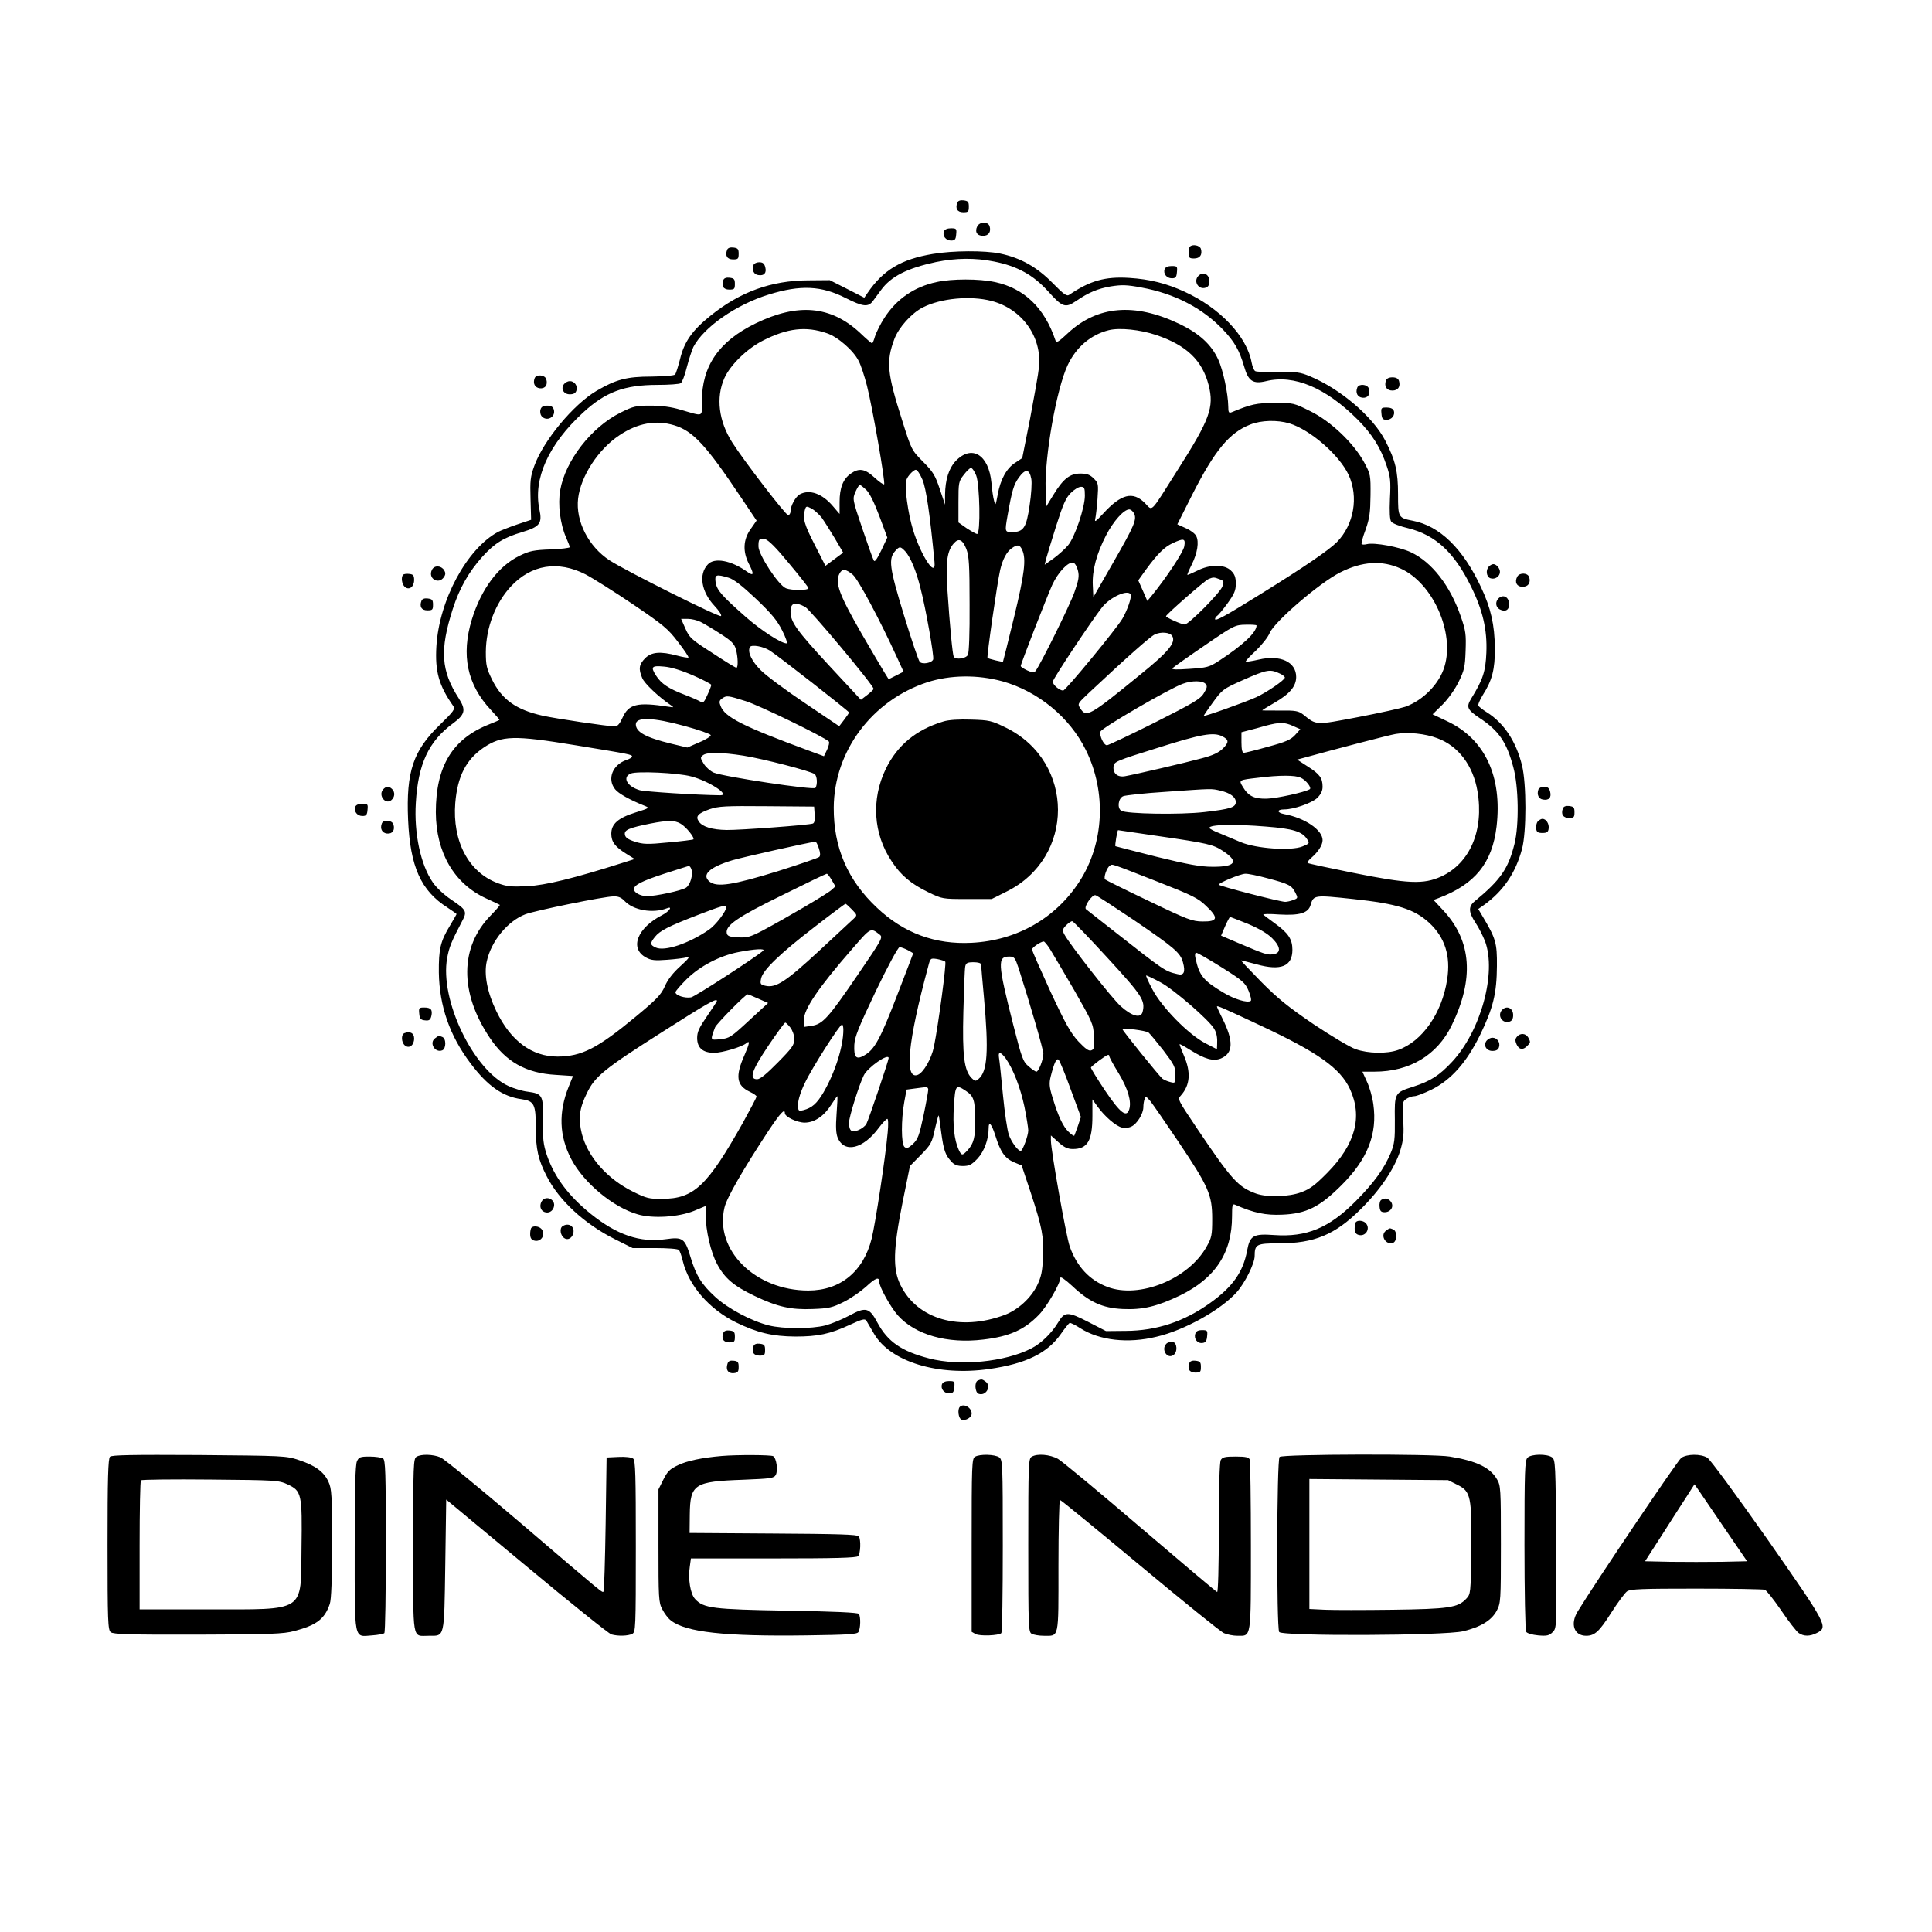 <?xml version="1.0" standalone="no"?>
<!DOCTYPE svg PUBLIC "-//W3C//DTD SVG 20010904//EN"
 "http://www.w3.org/TR/2001/REC-SVG-20010904/DTD/svg10.dtd">
<svg version="1.0" xmlns="http://www.w3.org/2000/svg"
 width="1024pt" height="1024pt" viewBox="0 0 1024 1024"
 preserveAspectRatio="xMidYMid meet">
<g transform="translate(0,1024) scale(0.1,-0.1)"
fill="#000000" stroke="none">
<path d="M5074 9166 c-12 -31 0 -51 31 -51 27 0 30 3 30 30 0 25 -4 30 -28 33
-17 2 -29 -2 -33 -12z"/>
<path d="M5180 9041 c-15 -29 -2 -51 30 -51 30 0 44 21 35 51 -8 25 -51 25
-65 0z"/>
<path d="M5003 9014 c-9 -24 10 -49 38 -49 20 0 25 6 27 33 3 30 1 32 -28 32
-19 0 -33 -6 -37 -16z"/>
<path d="M6307 8933 c-4 -3 -7 -19 -7 -35 0 -24 4 -28 29 -28 31 0 45 20 36
51 -6 19 -44 26 -58 12z"/>
<path d="M3854 8916 c-12 -31 0 -51 31 -51 27 0 30 3 30 30 0 25 -4 30 -28 33
-17 2 -29 -2 -33 -12z"/>
<path d="M4944 8894 c-167 -28 -262 -84 -346 -207 l-17 -25 -92 47 -91 46
-116 -1 c-194 -1 -360 -61 -517 -188 -97 -78 -139 -138 -161 -231 -10 -38 -21
-74 -26 -80 -5 -6 -61 -10 -126 -11 -130 0 -187 -15 -291 -76 -122 -72 -280
-262 -329 -397 -21 -58 -23 -80 -20 -176 l3 -110 -75 -25 c-41 -14 -86 -32
-100 -39 -165 -89 -312 -360 -327 -606 -8 -134 13 -209 90 -318 10 -15 2 -27
-71 -98 -142 -137 -180 -249 -169 -504 11 -248 67 -375 208 -465 27 -18 49
-33 49 -35 0 -1 -16 -29 -35 -61 -51 -84 -60 -124 -59 -249 3 -177 57 -334
168 -481 90 -120 171 -177 271 -190 67 -10 75 -27 75 -155 0 -110 13 -167 58
-254 65 -128 201 -253 361 -333 l94 -47 118 0 c66 0 122 -4 127 -10 5 -5 15
-32 21 -59 32 -131 140 -255 282 -325 113 -55 193 -74 314 -75 119 0 183 13
289 62 67 31 80 34 88 22 5 -8 23 -40 41 -70 87 -148 339 -225 610 -186 195
28 309 84 380 186 21 30 42 56 46 58 5 2 31 -11 57 -28 102 -65 253 -82 404
-45 147 34 339 141 424 235 44 49 96 153 96 193 0 62 10 67 128 67 188 0 297
45 433 180 104 102 182 218 211 313 17 58 20 86 15 163 -5 88 -4 95 16 109 12
8 31 15 43 15 12 0 53 16 92 35 104 52 185 144 256 288 70 144 89 221 90 367
1 122 -6 146 -76 263 l-23 39 30 21 c103 74 168 170 202 297 24 89 24 346 0
443 -31 127 -96 225 -187 282 -21 13 -41 29 -44 34 -4 5 7 31 23 57 50 78 65
137 64 249 -1 122 -21 212 -73 322 -96 206 -220 326 -362 353 -77 15 -78 17
-78 139 0 123 -14 181 -68 286 -66 127 -238 274 -400 341 -50 21 -71 24 -167
22 -61 -1 -116 1 -122 5 -7 4 -15 24 -19 45 -25 139 -168 290 -356 376 -96 44
-183 66 -293 73 -128 8 -208 -15 -317 -89 -14 -10 -28 0 -90 63 -83 84 -168
132 -277 155 -82 17 -250 16 -357 -2z m324 -40 c126 -25 209 -72 288 -159 75
-84 91 -89 148 -50 66 45 114 65 183 77 58 9 84 9 163 -6 175 -32 322 -108
432 -223 62 -65 87 -110 112 -195 22 -78 47 -95 117 -78 148 36 316 -35 485
-204 77 -78 121 -147 154 -246 19 -56 22 -80 17 -172 -3 -72 -1 -113 7 -123 6
-9 47 -25 91 -35 143 -36 242 -127 330 -305 64 -128 88 -233 83 -354 -4 -99
-18 -143 -80 -243 -28 -46 -22 -59 46 -105 100 -66 142 -127 177 -260 28 -102
31 -305 6 -406 -33 -132 -74 -191 -211 -304 -34 -28 -33 -57 4 -113 17 -25 39
-69 51 -99 62 -167 -22 -475 -175 -639 -68 -73 -114 -102 -207 -132 -97 -31
-98 -33 -96 -175 1 -104 -2 -127 -21 -174 -36 -86 -89 -159 -186 -257 -142
-143 -261 -192 -432 -180 -111 8 -129 -2 -144 -82 -21 -114 -77 -193 -196
-278 -138 -99 -284 -147 -446 -148 l-106 -1 -95 49 c-107 55 -124 55 -158 -2
-35 -58 -90 -112 -143 -139 -140 -72 -379 -95 -541 -53 -147 38 -220 89 -274
189 -43 81 -62 86 -150 38 -37 -20 -93 -43 -126 -52 -75 -19 -223 -19 -300 0
-95 24 -218 90 -285 152 -72 66 -101 113 -130 210 -30 100 -41 108 -132 95
-136 -19 -258 22 -399 136 -117 95 -191 194 -231 311 -18 55 -22 85 -20 182 2
135 -2 142 -82 153 -27 3 -73 17 -101 30 -187 85 -365 457 -325 678 11 59 22
86 79 195 28 52 24 60 -58 115 -37 25 -78 63 -97 91 -65 94 -100 261 -90 422
12 206 68 326 197 421 64 47 70 71 31 132 -95 147 -102 257 -32 475 35 109 85
197 158 278 64 70 112 100 210 129 93 28 107 46 91 120 -34 161 47 343 230
512 119 110 219 148 396 148 61 0 116 4 123 9 7 4 22 42 32 84 11 42 27 91 35
108 55 105 227 225 400 278 168 52 279 47 408 -19 91 -46 119 -49 144 -15 10
13 29 39 42 57 53 73 138 116 291 149 107 22 209 23 308 3z"/>
<path d="M4964 8745 c-118 -25 -212 -90 -276 -189 -21 -32 -43 -77 -50 -98 -6
-21 -13 -38 -16 -38 -2 0 -32 25 -65 57 -154 142 -328 158 -552 49 -195 -95
-285 -226 -285 -414 0 -85 13 -80 -115 -43 -47 14 -98 21 -156 21 -79 0 -92
-3 -160 -37 -155 -77 -293 -255 -320 -412 -13 -74 0 -178 31 -249 11 -25 20
-48 20 -52 0 -4 -46 -10 -102 -12 -88 -3 -112 -8 -163 -33 -113 -54 -204 -176
-254 -338 -58 -189 -25 -346 101 -480 26 -28 47 -52 45 -53 -1 -1 -26 -12 -54
-23 -195 -77 -283 -222 -283 -466 1 -214 97 -379 267 -457 38 -17 70 -33 72
-34 2 -2 -20 -27 -48 -56 -164 -167 -166 -408 -6 -647 85 -128 192 -189 351
-198 l91 -6 -23 -57 c-55 -136 -50 -262 14 -384 66 -125 220 -254 351 -292 80
-24 217 -15 299 18 l62 26 0 -47 c1 -85 27 -198 61 -261 40 -75 88 -116 199
-169 121 -58 194 -74 309 -69 84 3 104 8 162 37 37 18 90 55 119 81 50 47 70
54 70 27 0 -27 60 -135 99 -179 92 -103 262 -151 452 -128 139 16 219 52 296
132 42 43 113 166 113 195 0 9 25 -8 63 -43 90 -85 160 -117 267 -122 106 -5
182 13 305 72 186 91 275 226 275 419 0 62 2 68 18 61 98 -43 160 -56 248 -52
128 5 199 41 315 157 138 138 190 271 168 428 -5 37 -20 91 -34 120 l-24 53
64 0 c186 0 332 87 409 245 120 246 106 446 -42 607 l-54 58 27 10 c193 73
284 186 307 379 31 266 -62 464 -261 558 l-78 37 53 52 c30 30 66 81 85 120
30 61 34 79 37 165 3 86 1 106 -26 183 -56 162 -153 287 -264 339 -59 28 -194
53 -233 43 -12 -3 -25 -3 -28 0 -3 3 6 38 21 77 21 60 25 90 26 182 1 107 0
112 -34 175 -55 101 -177 218 -286 271 -86 43 -89 44 -188 43 -97 0 -124 -6
-228 -49 -15 -6 -18 -1 -18 31 -1 68 -27 191 -53 248 -37 81 -102 140 -210
191 -234 111 -430 94 -585 -49 -53 -50 -63 -55 -68 -40 -58 173 -166 276 -321
309 -84 18 -227 18 -309 0z m291 -100 c161 -42 267 -188 252 -349 -3 -34 -25
-156 -47 -273 l-42 -211 -36 -24 c-47 -29 -80 -90 -94 -170 -11 -58 -12 -60
-19 -33 -5 17 -11 59 -14 95 -14 151 -105 206 -191 115 -35 -38 -54 -98 -55
-177 l0 -53 -28 83 c-24 72 -35 91 -89 145 -61 62 -61 62 -111 221 -79 248
-85 310 -41 428 23 62 91 138 152 169 95 48 250 63 363 34z m-873 -171 c58
-19 142 -92 169 -147 12 -22 31 -81 44 -131 29 -114 99 -516 91 -523 -3 -3
-26 13 -51 36 -51 47 -82 52 -127 20 -40 -29 -58 -75 -58 -150 l0 -63 -36 42
c-56 66 -123 90 -175 62 -22 -12 -49 -61 -49 -90 0 -11 -6 -20 -13 -20 -13 0
-236 290 -296 385 -72 113 -87 238 -42 340 31 70 120 157 205 200 130 66 228
77 338 39z m1747 -10 c160 -54 243 -134 277 -265 30 -118 7 -181 -165 -451
-150 -237 -130 -217 -173 -174 -64 64 -126 48 -221 -56 -39 -42 -47 -48 -42
-28 3 14 9 62 12 107 5 78 5 82 -20 107 -20 20 -36 26 -71 26 -56 0 -91 -28
-143 -113 l-38 -62 -3 90 c-6 176 58 535 117 660 45 95 122 161 218 185 57 14
166 3 252 -26z m705 -468 c111 -34 264 -167 314 -273 54 -117 28 -264 -62
-356 -43 -43 -171 -131 -405 -276 -185 -115 -241 -146 -241 -132 0 5 5 13 11
17 6 3 31 33 55 66 36 50 44 68 44 105 0 33 -6 50 -25 68 -34 35 -113 35 -180
0 -27 -13 -50 -23 -52 -22 -1 2 9 26 23 54 31 62 40 122 24 152 -6 13 -32 32
-56 42 l-44 20 80 159 c118 232 196 327 307 370 58 23 143 25 207 6z m-3261
-10 c100 -30 170 -106 355 -383 l82 -122 -32 -46 c-39 -55 -42 -118 -9 -183
29 -56 26 -67 -8 -43 -85 61 -175 78 -210 39 -49 -52 -34 -144 35 -218 26 -28
41 -51 35 -55 -12 -7 -500 237 -590 295 -112 73 -181 208 -167 328 14 118 107
261 219 335 97 65 193 82 290 53z m1601 -266 c19 -48 24 -310 5 -310 -6 0 -30
14 -55 30 l-44 31 0 108 c0 102 1 110 28 144 15 20 32 36 38 37 7 0 19 -18 28
-40z m-285 -22 c20 -47 40 -185 64 -436 10 -100 -87 58 -123 203 -12 44 -23
114 -27 155 -5 67 -3 78 17 103 12 15 27 27 34 27 8 0 23 -24 35 -52z m577 4
c4 -20 0 -83 -9 -141 -17 -118 -32 -141 -93 -141 -38 0 -39 1 -24 86 24 137
33 165 60 203 35 48 56 46 66 -7z m-875 -58 c18 -17 43 -68 70 -140 l42 -113
-32 -68 c-24 -49 -35 -64 -40 -53 -5 8 -32 85 -61 170 -52 154 -52 155 -36
193 9 20 19 37 23 37 4 0 19 -12 34 -26z m1159 -31 c0 -63 -53 -220 -89 -263
-16 -19 -50 -50 -76 -69 l-48 -34 7 29 c4 16 28 94 53 174 37 117 52 151 78
177 18 18 42 33 54 33 18 0 21 -6 21 -47z m-1396 -115 c13 -18 45 -68 70 -110
l45 -77 -47 -35 -47 -35 -57 112 c-56 109 -64 139 -52 184 6 21 8 22 35 8 15
-8 39 -30 53 -47z m1656 22 c17 -32 3 -65 -109 -260 l-106 -185 -3 62 c-4 80
20 168 70 265 39 76 95 138 123 138 8 0 19 -9 25 -20z m-1828 -266 c57 -68
103 -127 103 -131 0 -13 -88 -13 -119 -1 -40 16 -146 178 -146 222 0 40 4 44
35 38 17 -3 59 -45 127 -128z m940 76 c14 -38 17 -83 17 -293 1 -153 -3 -256
-9 -268 -11 -20 -64 -27 -75 -10 -6 11 -21 163 -34 361 -9 143 -1 201 35 241
26 29 46 19 66 -31z m1155 15 c-5 -31 -95 -167 -175 -265 l-21 -25 -24 55 -24
54 40 56 c63 86 99 121 142 141 60 28 69 25 62 -16z m-859 -20 c22 -48 12
-128 -44 -359 -31 -127 -57 -232 -58 -233 -2 -3 -77 15 -82 20 -5 5 51 396 67
466 13 56 34 96 61 115 31 22 43 20 56 -9z m-620 -7 c27 -30 58 -102 81 -196
28 -107 73 -363 67 -377 -7 -19 -57 -28 -71 -13 -7 7 -45 120 -85 251 -77 252
-82 296 -44 338 22 24 26 24 52 -3z m915 -101 c8 -31 4 -52 -18 -115 -24 -69
-182 -388 -207 -419 -7 -9 -18 -8 -44 4 -19 9 -34 19 -34 23 0 11 138 365 167
430 31 67 84 123 111 118 9 -2 20 -20 25 -41z m1712 9 c169 -77 286 -338 231
-519 -27 -91 -113 -179 -208 -213 -24 -8 -136 -33 -251 -55 -227 -43 -218 -44
-290 14 -25 19 -40 22 -123 21 -52 0 -94 0 -94 1 0 2 30 20 66 41 80 46 114
87 114 136 0 80 -84 119 -199 92 -35 -8 -66 -13 -68 -10 -2 2 21 28 53 57 31
30 65 72 74 95 27 61 264 265 373 320 116 59 223 66 322 20z m-4322 -30 c40
-21 153 -92 252 -159 162 -110 186 -130 239 -200 33 -42 57 -79 55 -82 -3 -2
-29 2 -59 10 -90 24 -137 20 -171 -14 -32 -33 -36 -56 -15 -105 12 -29 87
-100 152 -144 17 -12 16 -12 -11 -8 -168 26 -213 15 -246 -59 -14 -31 -26 -45
-40 -45 -36 0 -313 41 -384 57 -139 31 -215 85 -267 191 -29 59 -33 76 -33
147 1 129 51 259 133 347 108 116 250 138 395 64z m1417 -2 c29 -25 142 -236
236 -442 l33 -72 -39 -20 -40 -20 -23 37 c-13 21 -67 113 -120 204 -120 209
-143 271 -117 320 14 26 33 24 70 -7z m-658 -16 c27 -8 71 -42 144 -111 83
-79 113 -115 140 -169 19 -37 29 -68 23 -68 -29 0 -135 69 -215 139 -128 113
-154 142 -161 184 -6 42 2 45 69 25z m2602 -8 c23 -8 24 -12 15 -38 -11 -33
-179 -202 -200 -202 -16 0 -99 37 -99 44 0 9 206 189 225 197 27 11 30 10 59
-1z m-471 -82 c5 -16 -18 -82 -44 -127 -31 -53 -301 -381 -314 -381 -19 0 -55
30 -55 47 0 14 201 317 261 394 44 56 141 98 152 67z m-1725 -65 c28 -16 362
-415 362 -434 0 -4 -15 -18 -33 -32 l-34 -26 -170 183 c-171 185 -203 230
-203 283 0 48 22 56 78 26z m-555 -79 c18 -9 65 -37 105 -63 58 -37 74 -53 82
-81 12 -41 13 -100 3 -99 -5 0 -62 35 -127 78 -111 71 -122 81 -143 129 l-23
52 36 0 c19 0 49 -7 67 -16z m2947 -19 c0 -37 -73 -105 -200 -188 -51 -33 -63
-36 -155 -42 -72 -5 -97 -4 -90 4 6 6 82 60 170 120 156 107 161 109 218 110
31 1 57 -1 57 -4z m-447 -56 c21 -34 -20 -84 -170 -205 -269 -220 -285 -228
-317 -179 -16 25 -16 25 51 88 206 193 321 294 343 304 33 16 81 12 93 -8z
m-2133 -77 c42 -26 420 -322 420 -328 0 -3 -12 -21 -26 -39 l-26 -34 -181 122
c-100 67 -205 145 -233 173 -50 49 -74 100 -59 125 9 14 71 3 105 -19z m-406
-132 c53 -23 96 -46 96 -50 0 -4 -9 -29 -21 -54 -15 -35 -24 -45 -33 -37 -6 5
-46 23 -88 39 -84 32 -123 58 -150 100 -31 48 -25 55 41 49 38 -3 93 -20 155
-47z m3114 8 c12 -6 22 -15 22 -19 0 -13 -95 -78 -151 -104 -62 -28 -279 -105
-279 -99 0 2 22 35 50 73 48 66 54 70 152 114 138 61 149 62 206 35z m-1475
-39 c189 -53 357 -191 442 -364 111 -224 97 -497 -35 -699 -127 -195 -333
-311 -570 -323 -193 -10 -359 51 -501 185 -157 147 -231 320 -230 532 2 299
203 568 496 664 121 39 266 41 398 5z m1077 -14 c10 -12 8 -21 -10 -50 -18
-30 -56 -52 -260 -155 -132 -66 -246 -120 -253 -120 -17 0 -42 53 -34 73 8 20
366 228 436 253 49 18 106 17 121 -1z m-2438 -91 c69 -21 415 -189 441 -214 4
-4 0 -23 -9 -43 l-17 -35 -76 28 c-355 131 -450 179 -472 239 -8 20 -7 28 7
38 24 18 31 17 126 -13z m-323 -132 c74 -20 136 -42 138 -48 2 -6 -25 -24 -60
-38 l-64 -28 -84 20 c-136 33 -189 62 -189 103 0 40 91 37 259 -9z m3225 0
l38 -17 -28 -31 c-23 -25 -51 -37 -144 -62 -63 -18 -121 -32 -127 -32 -9 0
-13 18 -13 55 l0 54 38 10 c20 5 62 16 92 25 73 19 98 19 144 -2z m765 -65
c111 -41 189 -145 212 -281 35 -207 -40 -382 -193 -452 -93 -42 -174 -39 -467
20 -129 26 -237 49 -240 52 -4 3 5 15 19 27 37 32 60 68 60 94 0 54 -94 118
-203 138 -41 8 -40 25 0 25 50 0 144 33 174 60 20 20 29 38 29 60 0 46 -15 67
-78 107 l-57 37 30 8 c178 49 456 122 493 128 64 11 156 2 221 -23z m-1140 10
c35 -18 36 -31 2 -65 -22 -21 -53 -36 -111 -51 -84 -23 -351 -85 -407 -95 -40
-7 -65 15 -61 52 3 25 15 30 233 98 233 74 298 85 344 61z m-3428 -47 c293
-48 299 -49 299 -60 0 -4 -13 -13 -30 -18 -74 -26 -103 -101 -60 -155 18 -23
79 -57 157 -88 27 -11 26 -12 -48 -35 -93 -29 -129 -61 -129 -113 0 -43 20
-69 79 -106 l45 -28 -60 -19 c-264 -84 -413 -120 -509 -125 -87 -4 -108 -2
-159 17 -153 58 -239 222 -223 424 12 142 57 230 151 294 96 64 159 66 487 12z
m889 -55 c106 -17 358 -82 378 -98 13 -10 16 -55 4 -73 -8 -13 -485 59 -539
81 -18 8 -42 29 -53 47 -19 31 -19 34 -3 46 22 16 97 15 213 -3z m-277 -110
c93 -24 210 -100 155 -100 -121 1 -402 19 -428 27 -67 20 -93 69 -47 88 31 14
250 4 320 -15z m3231 -7 c28 -12 60 -54 48 -61 -26 -16 -177 -49 -227 -50 -68
-2 -99 14 -128 63 -22 36 -22 36 83 48 110 14 196 14 224 0z m-424 -69 c51
-12 80 -34 80 -60 0 -28 -28 -37 -166 -53 -131 -15 -414 -10 -441 7 -23 14
-16 66 10 77 12 5 112 16 222 23 258 18 243 18 295 6z m-2152 -127 c2 -28 -1
-44 -10 -47 -22 -8 -386 -35 -456 -34 -77 1 -130 17 -148 45 -19 27 -5 43 57
65 48 16 82 18 304 16 l250 -2 3 -43z m-710 -48 c28 -16 75 -74 67 -83 -3 -2
-63 -10 -133 -16 -111 -11 -133 -10 -177 4 -37 12 -51 22 -53 38 -4 24 21 35
135 58 92 18 130 18 161 -1z m3103 -15 c142 -11 191 -26 217 -67 14 -21 13
-23 -24 -38 -59 -25 -247 -12 -329 23 -33 14 -84 35 -112 47 -29 11 -53 24
-53 28 0 18 132 21 301 7z m-574 -50 c269 -39 293 -45 346 -80 85 -56 66 -84
-57 -83 -63 0 -129 12 -296 53 -118 30 -216 55 -218 56 -4 3 10 85 14 85 2 0
97 -14 211 -31z m-1797 -65 c8 -24 9 -39 2 -46 -5 -5 -104 -39 -218 -75 -239
-74 -324 -87 -363 -56 -44 36 -2 76 119 113 49 15 400 94 442 99 3 1 12 -15
18 -35z m1795 -177 c186 -73 215 -87 258 -129 67 -63 62 -83 -18 -82 -55 0
-79 9 -285 108 -124 59 -229 111 -233 115 -9 9 9 63 26 73 14 9 -6 16 252 -85z
m-2471 67 c11 -28 -5 -84 -28 -99 -25 -16 -161 -45 -208 -45 -34 1 -68 19 -68
37 0 22 41 43 160 82 69 22 128 41 131 41 4 0 10 -7 13 -16z m744 -58 l20 -34
-21 -19 c-24 -22 -245 -151 -363 -214 -67 -35 -84 -40 -133 -37 -45 2 -56 7
-59 22 -8 41 58 86 293 201 127 63 233 114 237 114 3 1 15 -14 26 -33z m2310
9 c114 -30 128 -38 147 -75 15 -29 15 -31 -10 -40 -15 -6 -34 -10 -43 -10 -27
0 -352 84 -352 91 0 10 113 57 140 58 14 1 67 -10 118 -24z m-709 -221 c214
-146 248 -174 261 -225 14 -51 5 -71 -29 -62 -67 16 -65 14 -336 227 -77 60
-144 113 -149 117 -14 12 34 81 51 74 9 -3 99 -62 202 -131z m-2699 101 c47
-50 150 -68 225 -39 33 13 12 -17 -25 -36 -133 -68 -175 -177 -86 -225 27 -15
47 -17 112 -12 43 3 90 9 104 13 19 5 11 -6 -34 -47 -39 -35 -67 -71 -82 -106
-20 -45 -43 -69 -154 -161 -204 -169 -286 -211 -415 -212 -136 0 -248 83 -324
240 -48 99 -67 195 -51 265 24 108 111 213 204 249 53 20 414 94 467 95 26 1
42 -6 59 -24z m3862 10 c234 -25 323 -53 403 -126 83 -77 115 -176 95 -301
-27 -178 -132 -328 -260 -373 -59 -21 -159 -19 -224 4 -30 10 -130 70 -223
132 -135 92 -190 136 -279 226 -61 62 -109 113 -106 113 2 0 40 -10 82 -21
129 -36 190 -11 190 77 0 56 -22 89 -93 140 -28 21 -56 41 -61 46 -5 4 33 5
85 1 106 -6 152 7 165 49 16 55 19 55 226 33z m-2657 -55 c29 -30 29 -31 10
-49 -11 -10 -94 -87 -185 -172 -174 -161 -227 -196 -282 -184 -28 6 -30 10
-24 39 9 44 100 132 286 275 85 66 158 120 161 121 3 0 18 -14 34 -30z m-665
13 c0 -22 -57 -97 -93 -121 -106 -73 -234 -116 -282 -94 -30 14 -31 22 -4 56
26 33 71 56 229 117 124 48 150 55 150 42z m2765 -90 c59 -25 103 -51 128 -76
46 -46 48 -80 3 -85 -30 -4 -44 1 -183 60 l-91 39 21 49 c12 27 24 50 27 50 2
0 45 -17 95 -37z m-743 -182 c182 -198 199 -224 184 -284 -9 -36 -56 -24 -116
30 -46 41 -271 328 -299 381 -11 21 -10 27 10 48 13 13 28 23 33 21 6 -2 91
-90 188 -196z m-1209 125 c18 -14 11 -26 -117 -213 -156 -229 -186 -262 -245
-270 l-41 -6 0 35 c0 59 78 174 258 380 99 114 96 112 145 74z m902 -76 c14
-22 71 -120 128 -217 97 -170 102 -180 105 -245 4 -58 2 -69 -14 -75 -13 -5
-30 7 -69 48 -41 45 -68 93 -148 265 -53 116 -97 215 -97 222 0 10 45 41 62
42 4 0 19 -18 33 -40z m-755 -5 c17 -9 30 -17 30 -18 0 -1 -38 -101 -85 -222
-89 -231 -119 -287 -173 -318 -44 -26 -57 -12 -54 55 2 42 22 92 114 285 63
131 118 233 126 233 7 0 26 -7 42 -15z m-765 -4 c-40 -35 -359 -242 -382 -247
-32 -6 -83 10 -83 27 0 6 27 37 59 69 71 70 177 125 276 144 82 16 143 20 130
7z m2430 -88 c113 -71 125 -82 143 -125 11 -27 16 -50 11 -53 -18 -12 -86 9
-143 43 -109 65 -130 91 -150 185 -4 17 -2 27 5 27 6 0 67 -35 134 -77z
m-1076 -5 c61 -191 131 -430 131 -453 0 -30 -25 -95 -37 -95 -5 0 -23 12 -41
28 -30 25 -36 42 -82 222 -83 328 -84 360 -20 360 26 0 30 -6 49 -62z m-389
35 c7 -8 -35 -325 -60 -451 -13 -63 -55 -137 -86 -149 -72 -27 -53 173 56 576
11 43 12 43 47 38 20 -4 39 -10 43 -14z m190 -15 c0 -7 7 -85 15 -173 26 -286
19 -395 -29 -434 -15 -13 -19 -12 -36 5 -40 40 -50 119 -44 352 3 119 7 227
10 240 4 18 11 22 44 22 25 0 40 -5 40 -12z m950 -94 c68 -35 263 -204 286
-248 13 -22 17 -47 15 -84 l-1 -23 -62 32 c-90 47 -232 192 -281 287 -21 39
-35 72 -32 72 4 0 38 -16 75 -36z m-2131 -87 l52 -23 -101 -93 c-95 -88 -104
-94 -152 -99 -55 -5 -54 -7 -28 63 7 18 161 175 173 175 2 0 28 -10 56 -23z
m-219 -12 c0 -3 -24 -39 -52 -80 -42 -61 -53 -84 -53 -116 0 -53 30 -79 90
-79 43 0 147 31 171 51 20 17 17 -1 -10 -63 -50 -113 -43 -161 29 -195 19 -9
35 -20 35 -25 0 -4 -32 -65 -71 -136 -190 -338 -261 -406 -430 -406 -68 -1
-83 3 -152 37 -138 68 -241 184 -273 307 -20 80 -14 135 27 217 42 88 93 129
400 324 237 151 289 181 289 164z m2880 -130 c306 -143 424 -227 475 -337 68
-147 29 -293 -120 -444 -64 -65 -92 -86 -138 -103 -67 -25 -180 -28 -240 -7
-94 34 -129 73 -309 340 -106 158 -108 160 -89 180 49 55 54 123 16 211 -14
32 -24 59 -23 61 2 1 28 -13 58 -32 77 -48 121 -60 161 -44 66 28 68 92 8 212
-16 32 -29 60 -29 63 0 7 30 -6 230 -100z m-2491 -11 c12 -16 21 -41 21 -62 0
-30 -11 -46 -87 -123 -60 -61 -94 -89 -110 -89 -44 0 -29 46 59 177 46 68 86
123 90 123 4 0 16 -12 27 -26z m281 -12 c0 -88 -44 -227 -106 -333 -35 -59
-61 -81 -106 -93 -27 -6 -28 -5 -28 32 0 22 14 67 36 112 37 79 184 309 197
310 4 0 7 -13 7 -28z m1618 -15 c7 -6 42 -48 78 -94 57 -75 64 -88 64 -129 0
-45 -1 -46 -27 -39 -16 4 -34 12 -42 18 -18 15 -211 254 -211 261 0 10 124 -6
138 -17z m-758 -136 c41 -58 79 -158 100 -258 11 -55 20 -112 20 -124 0 -28
-30 -109 -40 -109 -15 0 -50 48 -63 86 -8 22 -22 116 -31 209 -9 94 -18 182
-21 198 -6 35 8 34 35 -2z m550 10 c0 -5 22 -46 50 -91 49 -82 68 -148 55
-190 -14 -45 -47 -20 -128 100 -42 63 -76 118 -75 122 4 9 80 66 91 67 4 1 7
-3 7 -8z m-1170 -9 c0 -13 -106 -327 -118 -349 -6 -11 -25 -26 -43 -33 -35
-15 -49 -4 -49 40 0 30 53 199 78 250 21 43 132 120 132 92z m965 -166 l54
-146 -16 -48 c-9 -26 -18 -49 -19 -51 -2 -3 -16 6 -30 20 -29 27 -56 84 -85
181 -18 58 -19 76 -10 113 19 74 31 99 42 88 6 -6 35 -76 64 -157z m-755 -1
c0 -8 -11 -70 -25 -137 -23 -108 -30 -126 -56 -151 -24 -22 -33 -26 -45 -16
-18 15 -18 146 -1 239 l12 65 45 6 c25 3 51 7 58 7 6 1 12 -5 12 -13z m201 -8
c40 -27 47 -48 48 -154 1 -88 -8 -125 -41 -160 -27 -29 -32 -29 -47 4 -23 51
-32 128 -25 231 7 112 10 116 65 79z m-687 -122 c-5 -68 -3 -103 6 -125 35
-84 136 -60 219 54 19 25 39 46 44 46 5 0 6 -30 2 -72 -12 -134 -65 -482 -85
-563 -44 -175 -166 -275 -336 -275 -281 0 -498 215 -444 440 12 52 100 204
234 408 62 93 86 119 86 92 0 -19 65 -50 105 -50 52 0 103 35 141 95 16 25 30
45 32 45 2 0 0 -43 -4 -95z m1813 -148 c159 -237 178 -280 178 -407 0 -86 -3
-100 -29 -146 -95 -173 -357 -279 -526 -215 -96 36 -163 109 -200 214 -19 53
-100 511 -100 562 l0 27 40 -36 c30 -27 49 -36 76 -36 78 0 104 43 104 176 l0
87 28 -39 c38 -52 96 -102 128 -110 14 -4 36 -2 50 5 30 13 64 68 64 103 0 14
3 34 7 44 5 15 9 13 30 -12 13 -16 80 -113 150 -217z m-1258 49 c13 -94 21
-117 54 -153 15 -17 32 -23 60 -23 34 0 46 6 78 39 35 38 59 102 59 160 0 42
15 26 35 -36 28 -90 51 -122 99 -143 l41 -17 48 -144 c61 -186 70 -233 65
-343 -3 -75 -9 -103 -31 -149 -34 -68 -101 -129 -171 -156 -238 -89 -464 -24
-553 158 -42 84 -39 190 11 439 l39 192 58 59 c53 54 59 65 74 136 10 42 18
75 20 73 2 -2 8 -43 14 -92z"/>
<path d="M5000 6416 c-144 -43 -244 -126 -305 -251 -78 -161 -67 -344 31 -490
48 -74 103 -120 194 -164 74 -36 76 -36 206 -36 l130 0 78 39 c365 180 364
687 0 868 -80 39 -89 41 -187 44 -65 2 -118 -1 -147 -10z"/>
<path d="M3994 8836 c-10 -27 1 -51 25 -54 31 -5 45 11 37 42 -5 19 -13 26
-32 26 -13 0 -27 -6 -30 -14z"/>
<path d="M6173 8814 c-9 -24 10 -49 38 -49 20 0 25 6 27 33 3 30 1 32 -28 32
-19 0 -33 -6 -37 -16z"/>
<path d="M6352 8778 c-28 -28 -1 -75 38 -63 14 4 20 15 20 35 0 36 -33 53 -58
28z"/>
<path d="M3834 8756 c-12 -31 0 -51 31 -51 27 0 30 3 30 30 0 25 -4 30 -28 33
-17 2 -29 -2 -33 -12z"/>
<path d="M2834 8236 c-11 -28 1 -51 27 -54 29 -3 44 18 34 49 -8 23 -53 26
-61 5z"/>
<path d="M7345 8221 c-9 -30 5 -51 35 -51 30 0 44 21 35 51 -4 13 -16 19 -35
19 -19 0 -31 -6 -35 -19z"/>
<path d="M2990 8205 c-20 -24 -3 -55 30 -55 20 0 31 6 35 20 8 25 -10 50 -35
50 -10 0 -23 -7 -30 -15z"/>
<path d="M7194 8186 c-11 -28 1 -51 27 -54 29 -3 44 18 34 49 -8 23 -53 26
-61 5z"/>
<path d="M2865 8070 c-4 -12 -1 -27 5 -35 27 -33 78 -5 65 35 -4 14 -15 20
-35 20 -20 0 -31 -6 -35 -20z"/>
<path d="M7322 8048 c2 -27 7 -33 27 -33 28 0 47 25 38 49 -4 10 -18 16 -37
16 -29 0 -31 -2 -28 -32z"/>
<path d="M7892 7238 c-19 -19 -14 -56 8 -63 24 -8 50 10 50 34 0 19 -19 41
-35 41 -6 0 -16 -5 -23 -12z"/>
<path d="M2290 7221 c-25 -47 36 -83 64 -38 8 12 8 22 0 35 -16 25 -51 27 -64
3z"/>
<path d="M2137 7194 c-13 -13 -7 -51 9 -65 23 -19 49 1 49 37 0 24 -5 30 -25
32 -14 2 -29 0 -33 -4z"/>
<path d="M8042 7184 c-16 -29 -3 -54 28 -54 30 0 44 21 35 51 -8 24 -51 25
-63 3z"/>
<path d="M7942 7068 c-18 -18 -15 -46 7 -58 31 -16 53 -2 49 34 -3 34 -33 47
-56 24z"/>
<path d="M2234 7056 c-12 -31 0 -51 31 -51 27 0 30 3 30 30 0 25 -4 30 -28 33
-17 2 -29 -2 -33 -12z"/>
<path d="M2030 6055 c-26 -31 13 -82 44 -56 19 16 21 42 4 59 -16 16 -33 15
-48 -3z"/>
<path d="M8154 6056 c-10 -27 1 -51 25 -54 31 -5 45 11 37 42 -5 19 -13 26
-32 26 -13 0 -27 -6 -30 -14z"/>
<path d="M1883 5964 c-9 -24 10 -49 38 -49 20 0 25 6 27 33 3 30 1 32 -28 32
-19 0 -33 -6 -37 -16z"/>
<path d="M8284 5956 c-12 -31 0 -51 31 -51 27 0 30 3 30 30 0 25 -4 30 -28 33
-17 2 -29 -2 -33 -12z"/>
<path d="M8150 5886 c-6 -8 -10 -25 -8 -38 2 -18 9 -23 33 -23 24 0 31 5 33
23 4 25 -13 52 -33 52 -7 0 -18 -7 -25 -14z"/>
<path d="M2024 5876 c-11 -28 1 -51 27 -54 29 -3 44 18 34 49 -8 23 -53 26
-61 5z"/>
<path d="M2222 4868 c2 -27 8 -34 30 -36 22 -3 29 2 34 22 8 34 -2 46 -37 46
-28 0 -30 -2 -27 -32z"/>
<path d="M7962 4888 c-28 -28 -1 -75 38 -63 14 4 20 15 20 35 0 36 -33 53 -58
28z"/>
<path d="M2143 4764 c-18 -8 -16 -49 3 -65 23 -19 49 1 49 37 0 29 -22 40 -52
28z"/>
<path d="M8040 4745 c-10 -12 -10 -21 -2 -40 13 -29 34 -32 56 -9 19 18 19 20
6 45 -13 23 -43 25 -60 4z"/>
<path d="M2306 4737 c-33 -24 -1 -79 38 -64 21 8 22 63 0 71 -20 8 -17 8 -38
-7z"/>
<path d="M7880 4725 c-20 -24 -3 -55 30 -55 20 0 31 6 35 20 8 25 -10 50 -35
50 -10 0 -23 -7 -30 -15z"/>
<path d="M2870 3871 c-12 -23 -5 -47 16 -55 21 -8 42 3 49 25 14 42 -44 68
-65 30z"/>
<path d="M7322 3881 c-8 -4 -12 -21 -10 -37 2 -23 8 -29 27 -29 31 0 50 28 35
53 -13 20 -34 25 -52 13z"/>
<path d="M7187 3763 c-4 -3 -7 -19 -7 -34 0 -19 6 -30 20 -34 39 -12 66 35 38
63 -13 13 -41 16 -51 5z"/>
<path d="M2982 3741 c-18 -11 -12 -51 10 -64 21 -14 48 7 48 38 0 30 -31 44
-58 26z"/>
<path d="M2817 3733 c-4 -3 -7 -19 -7 -34 0 -19 6 -30 20 -34 39 -12 66 35 38
63 -13 13 -41 16 -51 5z"/>
<path d="M7346 3717 c-33 -24 -1 -79 38 -64 21 8 22 63 0 71 -20 8 -17 8 -38
-7z"/>
<path d="M3834 3176 c-12 -31 0 -51 31 -51 27 0 30 3 30 30 0 25 -4 30 -28 33
-17 2 -29 -2 -33 -12z"/>
<path d="M6335 3170 c-8 -27 12 -52 39 -48 16 2 22 11 24 36 3 30 1 32 -27 32
-21 0 -32 -6 -36 -20z"/>
<path d="M6182 3118 c-29 -29 3 -82 36 -61 25 15 22 67 -3 71 -11 1 -26 -3
-33 -10z"/>
<path d="M3994 3106 c-12 -31 0 -51 31 -51 27 0 30 3 30 30 0 25 -4 30 -28 33
-17 2 -29 -2 -33 -12z"/>
<path d="M3856 3012 c-11 -32 4 -53 33 -50 22 2 26 8 26 33 0 25 -4 31 -27 33
-19 2 -28 -2 -32 -16z"/>
<path d="M6304 3016 c-12 -31 0 -51 31 -51 27 0 30 3 30 30 0 25 -4 30 -28 33
-17 2 -29 -2 -33 -12z"/>
<path d="M5183 2923 c-19 -7 -16 -62 3 -70 39 -15 71 40 38 64 -19 14 -22 14
-41 6z"/>
<path d="M4993 2904 c-9 -24 10 -49 38 -49 20 0 25 6 27 33 3 30 1 32 -28 32
-19 0 -33 -6 -37 -16z"/>
<path d="M5087 2783 c-13 -13 -7 -61 9 -67 22 -8 54 11 54 32 0 32 -43 56 -63
35z"/>
<path d="M583 2519 c-10 -10 -13 -117 -13 -465 0 -408 2 -453 17 -465 13 -11
97 -14 462 -13 385 1 455 4 510 19 119 31 162 64 189 144 8 23 12 130 12 320
0 258 -2 290 -19 327 -24 53 -69 86 -156 115 -68 23 -81 23 -530 27 -360 2
-463 0 -472 -9z m940 -146 c76 -35 79 -50 75 -338 -4 -345 27 -325 -500 -325
l-358 0 0 338 c0 186 3 342 7 346 4 4 170 6 368 4 347 -3 362 -4 408 -25z"/>
<path d="M2208 2519 c-17 -9 -18 -42 -18 -469 0 -520 -7 -480 82 -480 86 0 82
-18 88 375 l5 347 426 -354 c234 -195 437 -358 450 -361 36 -10 88 -8 110 3
18 10 19 26 19 464 0 379 -2 455 -14 465 -9 7 -40 11 -78 9 l-63 -3 -5 -352
c-3 -193 -8 -354 -11 -358 -8 -7 16 -27 -453 374 -209 178 -394 330 -412 337
-39 16 -101 18 -126 3z"/>
<path d="M3825 2523 c-105 -9 -185 -26 -232 -49 -43 -20 -56 -34 -77 -76 l-26
-52 0 -298 c0 -278 1 -302 20 -337 11 -22 31 -49 46 -60 79 -62 285 -85 717
-79 223 3 270 6 277 18 11 18 13 80 2 96 -5 7 -126 13 -377 17 -399 7 -446 13
-491 62 -25 27 -38 107 -28 171 l6 44 437 0 c327 0 440 3 449 12 13 13 16 86
4 105 -6 10 -112 13 -453 15 l-444 3 1 98 c2 161 24 175 282 184 149 6 164 8
174 26 12 24 4 87 -14 99 -12 7 -190 8 -273 1z"/>
<path d="M5168 2519 c-17 -9 -18 -42 -18 -469 l0 -459 21 -12 c23 -12 123 -8
136 5 5 4 8 212 8 463 0 438 -1 455 -19 469 -23 16 -103 18 -128 3z"/>
<path d="M5468 2519 c-17 -9 -18 -42 -18 -469 0 -444 1 -460 19 -470 11 -5 38
-10 61 -10 85 0 80 -24 80 370 0 193 4 350 8 350 5 0 195 -156 423 -346 228
-190 428 -352 446 -360 18 -8 50 -14 72 -14 74 0 71 -22 71 475 0 244 -3 450
-6 459 -5 12 -21 16 -75 16 -57 0 -70 -3 -79 -19 -6 -13 -10 -145 -10 -361 0
-210 -4 -340 -9 -338 -6 2 -188 156 -407 343 -218 187 -415 350 -437 363 -43
23 -109 29 -139 11z"/>
<path d="M6782 2518 c-15 -15 -17 -904 -2 -928 15 -23 874 -20 975 4 94 23
150 57 178 109 21 41 22 50 22 352 0 295 -1 312 -21 345 -36 62 -109 97 -250
120 -90 15 -887 13 -902 -2z m943 -148 c71 -35 76 -63 73 -352 -3 -223 -3
-227 -27 -252 -44 -47 -93 -54 -391 -58 -151 -2 -312 -2 -357 0 l-83 4 0 344
0 345 368 -3 367 -3 50 -25z"/>
<path d="M8096 2514 c-14 -14 -16 -69 -16 -462 0 -246 4 -453 9 -461 5 -8 32
-16 64 -19 46 -4 58 -1 76 17 22 22 22 23 19 467 -3 428 -4 446 -22 460 -27
19 -110 18 -130 -2z"/>
<path d="M8911 2513 c-19 -13 -455 -660 -549 -814 -41 -67 -19 -129 45 -129
45 0 70 23 132 121 35 55 73 106 84 114 18 13 79 15 368 15 191 0 355 -3 363
-6 9 -4 48 -53 87 -110 39 -58 81 -111 92 -119 27 -19 60 -19 97 0 61 31 55
42 -262 496 -166 236 -304 424 -319 433 -35 21 -108 20 -138 -1z m226 -368
l123 -180 -135 -3 c-74 -1 -196 -1 -271 0 l-135 3 87 135 c47 74 106 166 131
204 l44 69 17 -24 c9 -13 72 -105 139 -204z"/>
<path d="M1892 2495 c-9 -19 -12 -152 -12 -460 0 -501 -6 -470 92 -463 31 2
61 8 65 12 5 4 8 212 8 462 0 393 -2 456 -15 464 -8 5 -40 10 -71 10 -50 0
-57 -3 -67 -25z"/>
</g>
</svg>
